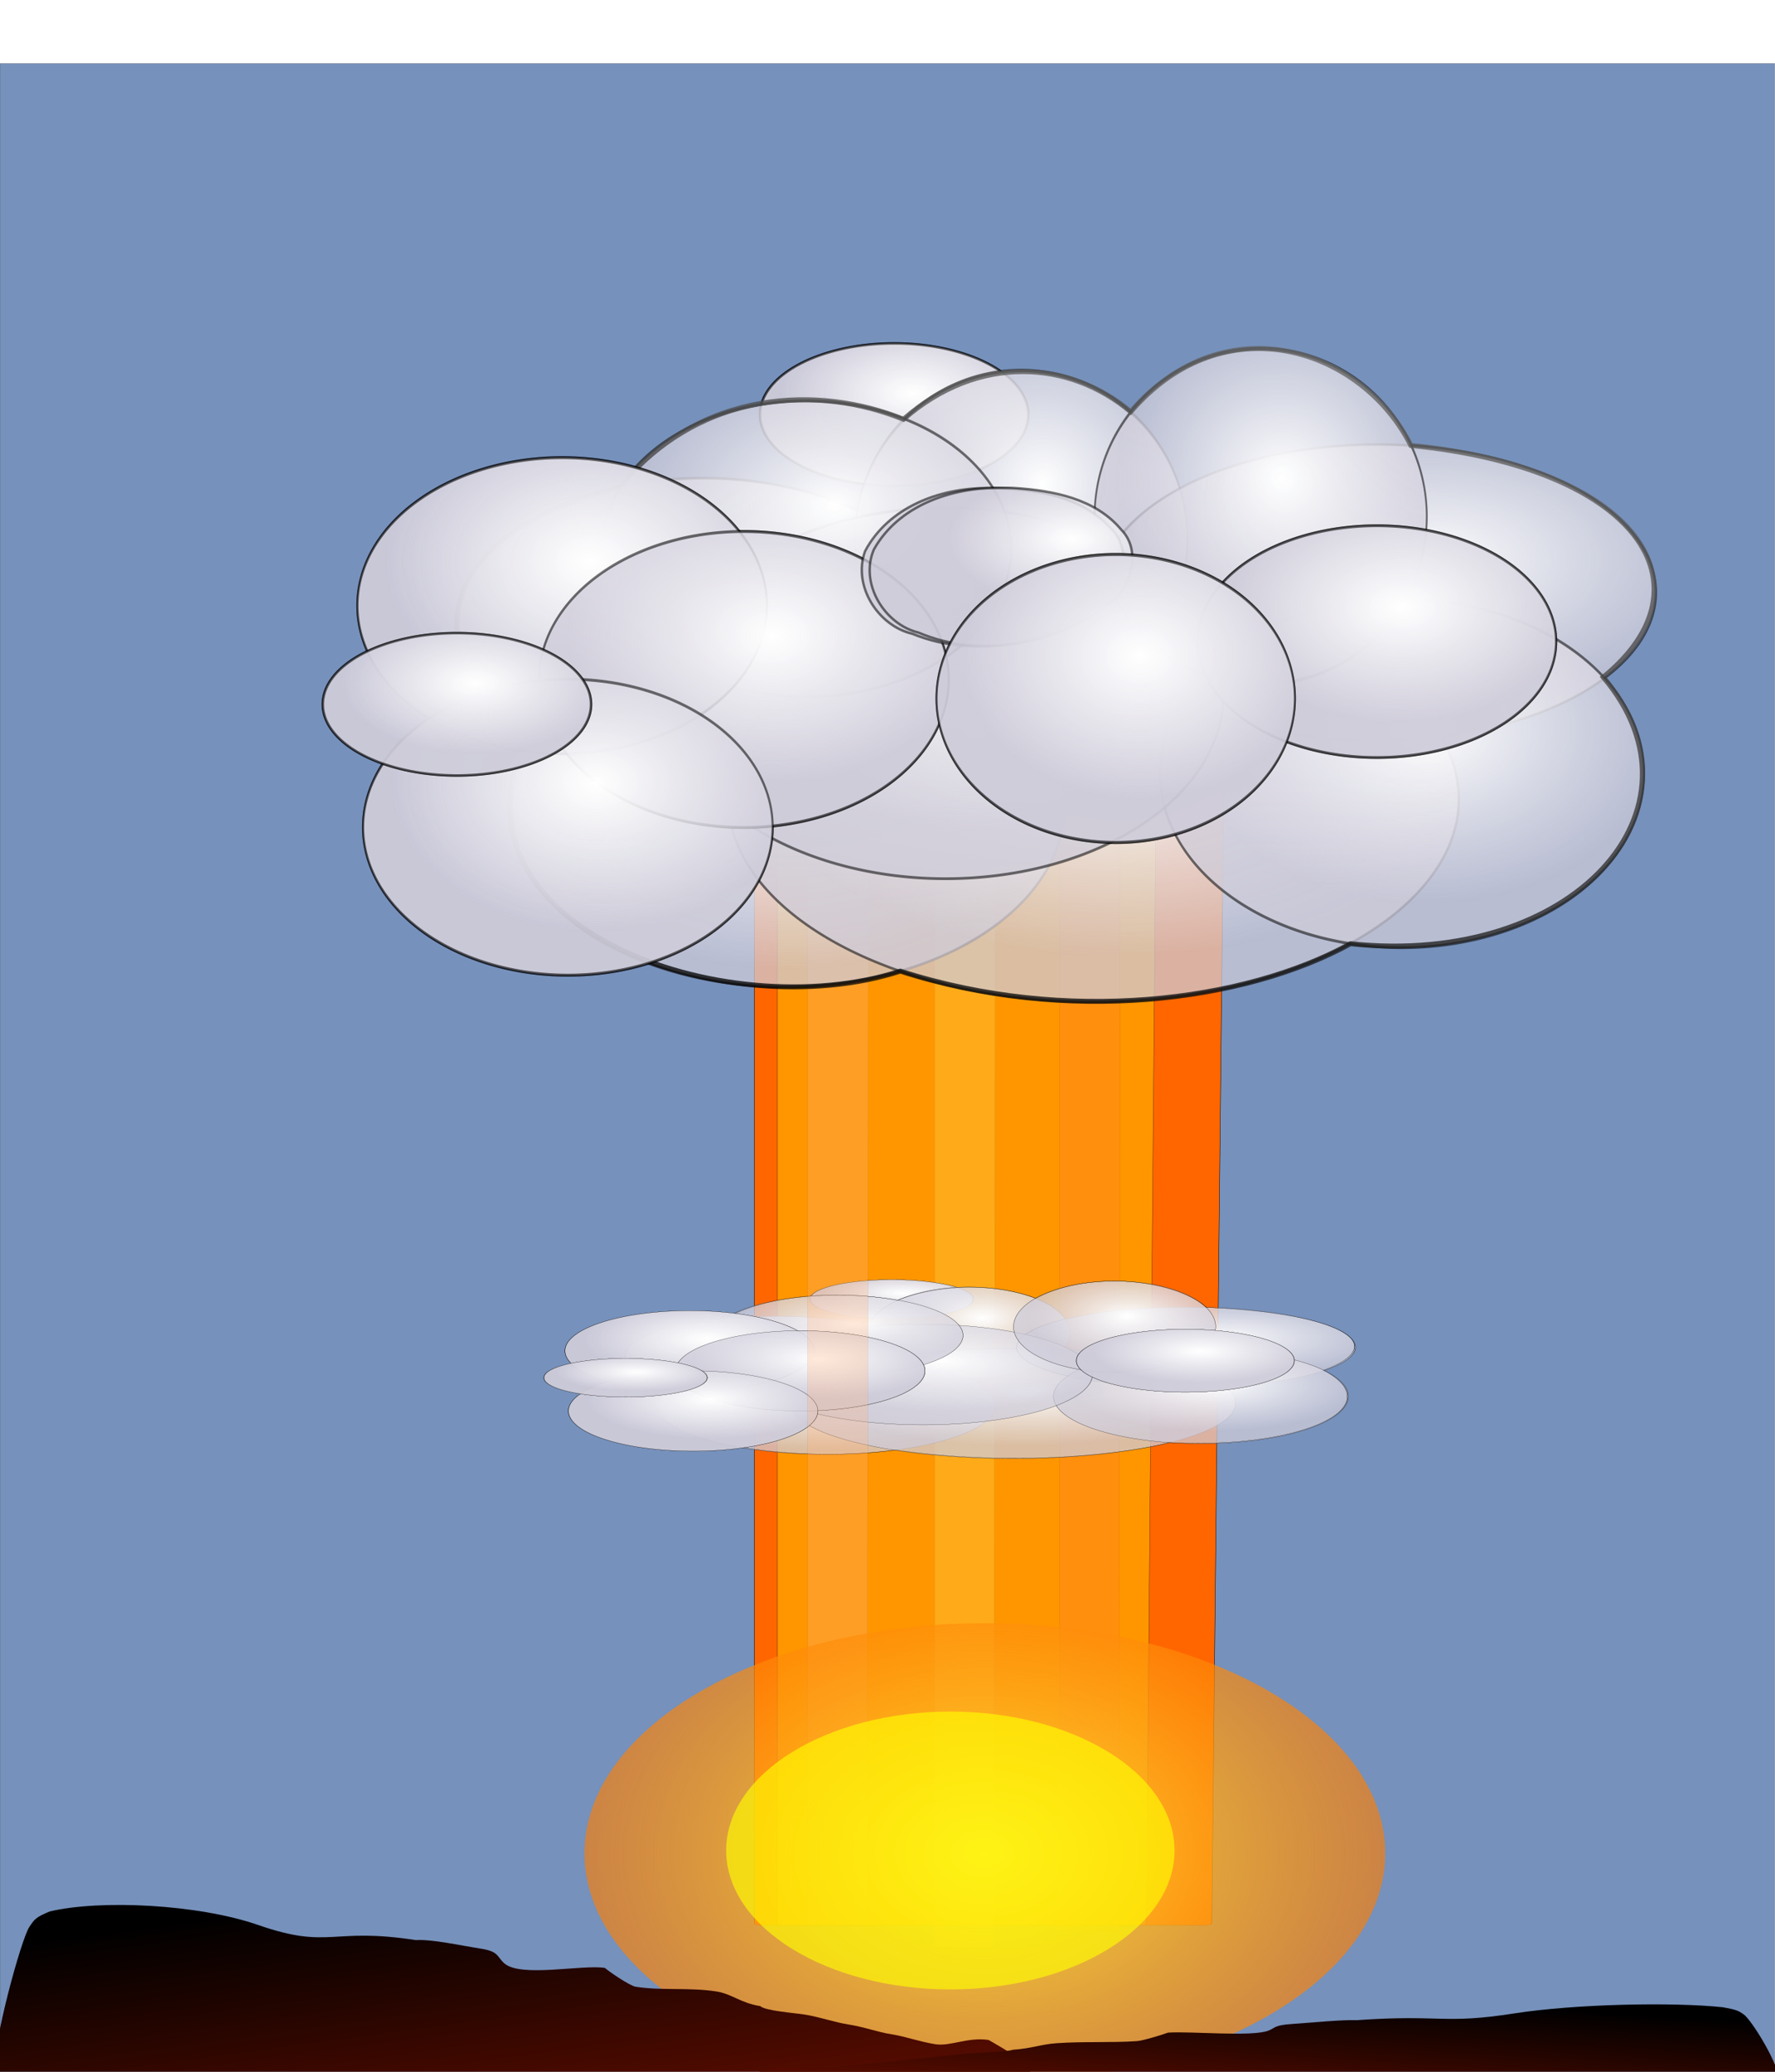 <?xml version="1.0"?>
<svg xmlns="http://www.w3.org/2000/svg" xmlns:xlink="http://www.w3.org/1999/xlink" height="840" width="720" version="1.0" viewBox="0 0 720 840">
  <defs>
    <radialGradient xlink:href="#g" id="ar" gradientUnits="userSpaceOnUse" gradientTransform="matrix(1 0 0 .532 0 118.195)" cx="234.1" cy="218.774" fx="234.1" fy="218.774" r="112.857"/>
    <radialGradient xlink:href="#g" id="at" gradientUnits="userSpaceOnUse" gradientTransform="matrix(1 0 0 .532 0 118.195)" cx="234.1" cy="218.774" fx="234.1" fy="218.774" r="112.857"/>
    <radialGradient r="112.857" fy="218.774" fx="234.1" cy="218.774" cx="234.1" gradientTransform="matrix(1 0 0 .532 0 118.195)" gradientUnits="userSpaceOnUse" id="ag" xlink:href="#g"/>
    <radialGradient r="112.857" fy="222.328" fx="231.429" cy="222.328" cx="231.429" gradientTransform="matrix(1 0 0 .532 0 118.195)" gradientUnits="userSpaceOnUse" id="af" xlink:href="#g"/>
    <radialGradient r="112.857" fy="223.819" fx="230.063" cy="223.819" cx="230.063" gradientTransform="matrix(1 0 0 .532 0 118.195)" gradientUnits="userSpaceOnUse" id="ae" xlink:href="#g"/>
    <radialGradient r="112.857" fy="228.179" fx="239.286" cy="228.179" cx="239.286" gradientTransform="matrix(1 0 0 .532 0 118.195)" gradientUnits="userSpaceOnUse" id="ad" xlink:href="#g"/>
    <radialGradient r="112.857" fy="226.872" fx="225.642" cy="226.872" cx="225.642" gradientTransform="matrix(1 0 0 .532 0 118.195)" gradientUnits="userSpaceOnUse" id="ac" xlink:href="#g"/>
    <radialGradient r="112.857" fy="241.339" fx="218.571" cy="241.339" cx="218.571" gradientTransform="matrix(1 0 0 .532 0 118.195)" gradientUnits="userSpaceOnUse" id="ab" xlink:href="#g"/>
    <radialGradient r="112.857" fy="215.656" fx="232.924" cy="215.656" cx="232.924" gradientTransform="matrix(1 0 0 .532 0 118.195)" gradientUnits="userSpaceOnUse" id="aa" xlink:href="#g"/>
    <radialGradient r="112.857" fy="210.713" fx="228.223" cy="210.713" cx="228.223" gradientTransform="matrix(1.135 0 0 .709 -30.907 80.847)" gradientUnits="userSpaceOnUse" id="Z" xlink:href="#g"/>
    <radialGradient xlink:href="#g" id="aj" gradientUnits="userSpaceOnUse" gradientTransform="matrix(1 0 0 .532 0 118.195)" cx="234.1" cy="218.774" fx="234.1" fy="218.774" r="112.857"/>
    <radialGradient xlink:href="#h" id="ax" gradientUnits="userSpaceOnUse" gradientTransform="matrix(0 -.762 .795 -0 -462.54 1037.64)" cx="412.862" cy="942.254" fx="412.862" fy="942.254" r="123.727"/>
    <radialGradient xlink:href="#g" id="V" gradientUnits="userSpaceOnUse" gradientTransform="matrix(1 0 0 .532 0 118.195)" cx="234.1" cy="218.774" fx="234.1" fy="218.774" r="112.857"/>
    <radialGradient xlink:href="#g" id="U" gradientUnits="userSpaceOnUse" gradientTransform="matrix(1 0 0 .532 0 118.195)" cx="234.1" cy="218.774" fx="234.1" fy="218.774" r="112.857"/>
    <radialGradient xlink:href="#g" id="ao" gradientUnits="userSpaceOnUse" gradientTransform="matrix(1 0 0 .532 0 118.195)" cx="234.1" cy="218.774" fx="234.1" fy="218.774" r="112.857"/>
    <radialGradient xlink:href="#g" id="ak" gradientUnits="userSpaceOnUse" gradientTransform="matrix(1 0 0 .532 0 118.195)" cx="234.1" cy="218.774" fx="234.1" fy="218.774" r="112.857"/>
    <radialGradient xlink:href="#g" id="am" gradientUnits="userSpaceOnUse" gradientTransform="matrix(1 0 0 .532 0 118.195)" cx="234.1" cy="218.774" fx="234.1" fy="218.774" r="112.857"/>
    <radialGradient xlink:href="#g" id="al" gradientUnits="userSpaceOnUse" gradientTransform="matrix(1 0 0 .532 0 118.195)" cx="234.1" cy="218.774" fx="234.1" fy="218.774" r="112.857"/>
    <radialGradient xlink:href="#g" id="an" gradientUnits="userSpaceOnUse" gradientTransform="matrix(1 0 0 .532 0 118.195)" cx="234.1" cy="218.774" fx="234.1" fy="218.774" r="112.857"/>
    <radialGradient xlink:href="#g" id="ap" gradientUnits="userSpaceOnUse" gradientTransform="matrix(1 0 0 .532 0 118.195)" cx="234.1" cy="218.774" fx="234.1" fy="218.774" r="112.857"/>
    <radialGradient xlink:href="#g" id="aq" gradientUnits="userSpaceOnUse" gradientTransform="matrix(1 0 0 .532 0 118.195)" cx="234.1" cy="218.774" fx="234.1" fy="218.774" r="112.857"/>
    <radialGradient xlink:href="#g" id="X" gradientUnits="userSpaceOnUse" gradientTransform="matrix(1 0 0 .532 0 118.195)" cx="234.1" cy="218.774" fx="234.1" fy="218.774" r="112.857"/>
    <radialGradient xlink:href="#g" id="Y" gradientUnits="userSpaceOnUse" gradientTransform="matrix(1 0 0 .532 0 118.195)" cx="234.1" cy="218.774" fx="234.1" fy="218.774" r="112.857"/>
    <radialGradient r="112.857" fy="226.313" fx="232.924" cy="226.313" cx="232.924" gradientTransform="matrix(1 0 0 .532 0 118.195)" gradientUnits="userSpaceOnUse" id="ah" xlink:href="#g"/>
    <radialGradient xlink:href="#g" id="as" gradientUnits="userSpaceOnUse" gradientTransform="matrix(1 0 0 .532 0 118.195)" cx="234.1" cy="218.774" fx="234.1" fy="218.774" r="112.857"/>
    <radialGradient xlink:href="#g" id="au" gradientUnits="userSpaceOnUse" gradientTransform="matrix(1 0 0 .532 0 118.195)" cx="234.1" cy="218.774" fx="234.1" fy="218.774" r="112.857"/>
    <radialGradient xlink:href="#g" id="av" gradientUnits="userSpaceOnUse" gradientTransform="matrix(1 0 0 .532 0 118.195)" cx="234.1" cy="218.774" fx="234.1" fy="218.774" r="112.857"/>
    <radialGradient xlink:href="#g" id="aw" gradientUnits="userSpaceOnUse" gradientTransform="matrix(1 0 0 .532 0 118.195)" cx="234.1" cy="218.774" fx="234.1" fy="218.774" r="112.857"/>
    <radialGradient xlink:href="#g" id="T" gradientUnits="userSpaceOnUse" gradientTransform="matrix(1 0 0 .532 0 118.195)" cx="234.1" cy="218.774" fx="234.1" fy="218.774" r="112.857"/>
    <radialGradient xlink:href="#g" id="S" gradientUnits="userSpaceOnUse" gradientTransform="matrix(1 0 0 .532 0 118.195)" cx="234.1" cy="218.774" fx="234.1" fy="218.774" r="112.857"/>
    <radialGradient xlink:href="#g" id="r" gradientUnits="userSpaceOnUse" gradientTransform="matrix(1 0 0 .532 0 118.195)" cx="234.1" cy="218.774" fx="234.1" fy="218.774" r="112.857"/>
    <radialGradient xlink:href="#g" id="t" gradientUnits="userSpaceOnUse" gradientTransform="matrix(1 0 0 .532 0 118.195)" cx="234.1" cy="218.774" fx="234.1" fy="218.774" r="112.857"/>
    <radialGradient xlink:href="#g" id="u" gradientUnits="userSpaceOnUse" gradientTransform="matrix(1.135 0 0 .709 -30.907 80.847)" cx="228.223" cy="210.713" fx="228.223" fy="210.713" r="112.857"/>
    <radialGradient xlink:href="#g" id="w" gradientUnits="userSpaceOnUse" gradientTransform="matrix(1 0 0 .532 0 118.195)" cx="232.924" cy="215.656" fx="232.924" fy="215.656" r="112.857"/>
    <radialGradient xlink:href="#g" id="y" gradientUnits="userSpaceOnUse" gradientTransform="matrix(1 0 0 .532 0 118.195)" cx="218.571" cy="241.339" fx="218.571" fy="241.339" r="112.857"/>
    <radialGradient xlink:href="#g" id="A" gradientUnits="userSpaceOnUse" gradientTransform="matrix(1 0 0 .532 0 118.195)" cx="225.642" cy="226.872" fx="225.642" fy="226.872" r="112.857"/>
    <radialGradient xlink:href="#g" id="C" gradientUnits="userSpaceOnUse" gradientTransform="matrix(1 0 0 .532 0 118.195)" cx="239.286" cy="228.179" fx="239.286" fy="228.179" r="112.857"/>
    <radialGradient xlink:href="#g" id="E" gradientUnits="userSpaceOnUse" gradientTransform="matrix(1 0 0 .532 0 118.195)" cx="230.063" cy="223.819" fx="230.063" fy="223.819" r="112.857"/>
    <radialGradient xlink:href="#g" id="G" gradientUnits="userSpaceOnUse" gradientTransform="matrix(1 0 0 .532 0 118.195)" cx="231.429" cy="222.328" fx="231.429" fy="222.328" r="112.857"/>
    <radialGradient xlink:href="#g" id="I" gradientUnits="userSpaceOnUse" gradientTransform="matrix(1 0 0 .532 0 118.195)" cx="234.1" cy="218.774" fx="234.1" fy="218.774" r="112.857"/>
    <radialGradient xlink:href="#g" id="J" gradientUnits="userSpaceOnUse" gradientTransform="matrix(1 0 0 .532 0 118.195)" cx="232.924" cy="226.313" fx="232.924" fy="226.313" r="112.857"/>
    <radialGradient xlink:href="#g" id="M" gradientUnits="userSpaceOnUse" gradientTransform="matrix(1 0 0 .532 0 118.195)" cx="234.1" cy="218.774" fx="234.1" fy="218.774" r="112.857"/>
    <radialGradient xlink:href="#g" id="N" gradientUnits="userSpaceOnUse" gradientTransform="matrix(1 0 0 .532 0 118.195)" cx="234.1" cy="218.774" fx="234.1" fy="218.774" r="112.857"/>
    <radialGradient xlink:href="#g" id="O" gradientUnits="userSpaceOnUse" gradientTransform="matrix(1 0 0 .532 0 118.195)" cx="234.1" cy="218.774" fx="234.1" fy="218.774" r="112.857"/>
    <radialGradient xlink:href="#g" id="P" gradientUnits="userSpaceOnUse" gradientTransform="matrix(1 0 0 .532 0 118.195)" cx="234.1" cy="218.774" fx="234.1" fy="218.774" r="112.857"/>
    <radialGradient xlink:href="#g" id="Q" gradientUnits="userSpaceOnUse" gradientTransform="matrix(1 0 0 .532 0 118.195)" cx="234.1" cy="218.774" fx="234.1" fy="218.774" r="112.857"/>
    <radialGradient xlink:href="#g" id="R" gradientUnits="userSpaceOnUse" gradientTransform="matrix(1 0 0 .532 0 118.195)" cx="234.1" cy="218.774" fx="234.1" fy="218.774" r="112.857"/>
    <linearGradient id="l">
      <stop offset="0" stop-color="#c56400"/>
      <stop offset="1" stop-color="#ffc700"/>
    </linearGradient>
    <linearGradient id="k">
      <stop offset="0" stop-color="#fff"/>
      <stop offset="1" stop-color="#fff"/>
    </linearGradient>
    <linearGradient id="i">
      <stop offset="0" stop-color="#4c9595"/>
      <stop offset="1" stop-color="#fff"/>
    </linearGradient>
    <linearGradient id="j">
      <stop offset="0" stop-color="#001f0d" stop-opacity=".772"/>
      <stop offset="1" stop-color="#020" stop-opacity=".082"/>
    </linearGradient>
    <linearGradient id="a">
      <stop offset="0" stop-color="#e82b00"/>
      <stop offset="1" stop-color="#f0fd05"/>
    </linearGradient>
    <linearGradient id="d">
      <stop offset="0" stop-color="#dffbfe" stop-opacity=".612"/>
      <stop offset="1" stop-color="#eefeff" stop-opacity=".327"/>
    </linearGradient>
    <linearGradient id="e">
      <stop offset="0" stop-color="#f0fdfe"/>
      <stop offset="1" stop-color="#f0fdfe" stop-opacity="0"/>
    </linearGradient>
    <linearGradient id="c">
      <stop offset="0" stop-color="#bd2300"/>
      <stop offset="1" stop-color="#fd2f00" stop-opacity="0"/>
    </linearGradient>
    <linearGradient id="m">
      <stop offset="0"/>
      <stop offset="1" stop-color="#510b00"/>
    </linearGradient>
    <linearGradient id="g">
      <stop offset="0" stop-color="#fff"/>
      <stop offset="1" stop-color="#cecbd9" stop-opacity=".743"/>
    </linearGradient>
    <linearGradient id="f">
      <stop offset="0" stop-opacity=".784"/>
      <stop offset="1" stop-color="#727272" stop-opacity=".784"/>
    </linearGradient>
    <linearGradient y2="209.883" x2="420.572" y1="564.733" x1="332.045" gradientTransform="translate(7.072 7.15)" gradientUnits="userSpaceOnUse" id="ai" xlink:href="#f"/>
    <linearGradient id="h">
      <stop offset="0" stop-color="#fbdf3a"/>
      <stop offset="1" stop-color="#ff7c00" stop-opacity=".627"/>
    </linearGradient>
    <linearGradient id="b">
      <stop offset="0" stop-color="#e85d0b" stop-opacity="0"/>
      <stop offset="1" stop-color="#f0fd05"/>
    </linearGradient>
    <linearGradient y2="1199.113" y1="1033.836" xlink:href="#m" x2="-98.345" x1="-270.242" id="az" gradientTransform="matrix(1.755 -.051 -.017 .282 9.272 200.571)" gradientUnits="userSpaceOnUse"/>
    <linearGradient xlink:href="#m" id="aA" gradientUnits="userSpaceOnUse" gradientTransform="matrix(-1.751 .124 .04 .124 -408.623 413.542)" x1="-270.242" y1="1033.836" x2="-98.345" y2="1199.113"/>
    <filter id="o" x="-.176" width="1.352" y="-.026" height="1.052">
      <feGaussianBlur stdDeviation="19.097"/>
    </filter>
    <filter id="K">
      <feGaussianBlur stdDeviation="4.579"/>
    </filter>
    <filter id="s">
      <feGaussianBlur stdDeviation="4.394"/>
    </filter>
    <filter id="n" x="-.626" width="2.253" y="-.092" height="1.184">
      <feGaussianBlur stdDeviation="68.047"/>
    </filter>
    <filter id="H">
      <feGaussianBlur stdDeviation="3.368"/>
    </filter>
    <filter id="p" x="-1.084" width="3.167" y="-.16" height="1.32">
      <feGaussianBlur stdDeviation="118.184"/>
    </filter>
    <filter id="W">
      <feGaussianBlur stdDeviation="2.025"/>
    </filter>
    <filter id="ay" x="-.299" width="1.598" y="-.385" height="1.77">
      <feGaussianBlur stdDeviation="24.388"/>
    </filter>
    <filter id="F">
      <feGaussianBlur stdDeviation="3.725"/>
    </filter>
    <filter id="D">
      <feGaussianBlur stdDeviation="3.769"/>
    </filter>
    <filter id="B">
      <feGaussianBlur stdDeviation="2.81"/>
    </filter>
    <filter id="z">
      <feGaussianBlur stdDeviation="3.414"/>
    </filter>
    <filter id="x">
      <feGaussianBlur stdDeviation="4.579"/>
    </filter>
    <filter id="v">
      <feGaussianBlur stdDeviation="4"/>
    </filter>
    <filter id="L">
      <feGaussianBlur stdDeviation="1.886"/>
    </filter>
    <filter id="q">
      <feGaussianBlur stdDeviation="2.229"/>
    </filter>
  </defs>
  <path opacity=".539" fill="#003380" stroke="#000" stroke-width=".1" d="M-.001 25.747h719.875v819.876H-.001z"/>
  <path transform="matrix(.823 0 0 .306 123.271 467.335)" d="M193.906-731.236L444.372-746.3c1.717 0 10.037-6.15 10.037-4.433l-6.937 1771.36c0 1.717-1.383 3.099-3.1 3.099h-219.25a3.093 3.093 0 01-3.1-3.1V-743.2c0-1.717-29.833 11.965-28.116 11.965z" fill="#f60" stroke="#000" stroke-width=".199" filter="url(#n)"/>
  <path d="M193.906-731.236L444.372-746.3c1.717 0 10.037-6.15 10.037-4.433l-6.937 1771.36c0 1.717-1.383 3.099-3.1 3.099h-219.25a3.093 3.093 0 01-3.1-3.1V-743.2c0-1.717-29.833 11.965-28.116 11.965z" transform="matrix(.664 0 0 .306 167.925 467.335)" opacity=".791" fill="#ffb300" stroke="#000" stroke-width=".222" filter="url(#o)"/>
  <path d="M193.906-731.236L444.372-746.3c1.717 0 10.037-6.15 10.037-4.433l-6.937 1771.36c0 1.717-1.383 3.099-3.1 3.099h-219.25a3.093 3.093 0 01-3.1-3.1V-743.2c0-1.717-29.833 11.965-28.116 11.965z" transform="matrix(.107 0 0 .306 405.958 469.638)" opacity=".539" fill="#ff7f2a" stroke="#000" stroke-width=".552" filter="url(#p)"/>
  <path transform="matrix(.107 0 0 .306 355.285 476.548)" d="M193.906-731.236L444.372-746.3c1.717 0 10.037-6.15 10.037-4.433l-6.937 1771.36c0 1.717-1.383 3.099-3.1 3.099h-219.25a3.093 3.093 0 01-3.1-3.1V-743.2c0-1.717-29.833 11.965-28.116 11.965z" opacity=".539" fill="#fd5" stroke="#000" stroke-width=".552" filter="url(#p)"/>
  <g transform="matrix(.664 0 0 .306 161.157 432.054)" stroke="#000" stroke-width=".222" filter="url(#q)">
    <g stroke-width=".246">
      <g stroke-width=".511" fill-rule="evenodd" stroke-dashoffset="1">
        <path transform="matrix(.442 0 0 .427 205.403 201.56)" d="M331.429 252.362a112.857 60 0 11-225.715 0 112.857 60 0 11225.715 0z" fill="url(#r)" filter="url(#s)"/>
        <path d="M331.429 252.362a112.857 60 0 11-225.715 0 112.857 60 0 11225.715 0z" transform="matrix(.442 0 0 .427 205.403 201.56)" fill="url(#t)" filter="url(#s)"/>
      </g>
      <path transform="matrix(.814 0 0 .887 52.848 161.466)" d="M331.429 252.362a112.857 60 0 11-225.715 0 112.857 60 0 11225.715 0z" fill="url(#u)" fill-rule="evenodd" stroke-width=".261" stroke-dashoffset="1" filter="url(#v)"/>
      <path transform="matrix(.547 0 0 1.007 229.611 99.684)" d="M331.429 252.362a112.857 60 0 11-225.715 0 112.857 60 0 11225.715 0z" fill="url(#w)" fill-rule="evenodd" stroke-width=".299" stroke-dashoffset="1" filter="url(#x)"/>
      <path transform="matrix(.917 0 0 1.081 61.462 177.347)" d="M331.429 252.362a112.857 60 0 11-225.715 0 112.857 60 0 11225.715 0z" fill="url(#y)" fill-rule="evenodd" stroke-width=".223" stroke-dashoffset="1" filter="url(#z)"/>
      <path transform="matrix(1.204 0 0 1.216 113.032 140.857)" d="M331.429 252.362a112.857 60 0 11-225.715 0 112.857 60 0 11225.715 0z" fill="url(#A)" fill-rule="evenodd" stroke-width=".183" stroke-dashoffset="1" filter="url(#B)"/>
      <path transform="matrix(.917 0 0 .887 281.372 149.354)" d="M331.429 252.362a112.857 60 0 11-225.715 0 112.857 60 0 11225.715 0z" fill="url(#C)" fill-rule="evenodd" stroke-dashoffset="1" filter="url(#D)"/>
      <path transform="matrix(.798 0 0 1.044 316.483 174.825)" d="M331.429 252.362a112.857 60 0 11-225.715 0 112.857 60 0 11225.715 0z" fill="url(#E)" fill-rule="evenodd" stroke-width=".243" stroke-dashoffset="1" filter="url(#F)"/>
      <path transform="matrix(.917 0 0 1.111 120.734 128.965)" d="M331.429 252.362a112.857 60 0 11-225.715 0 112.857 60 0 11225.715 0z" fill="url(#G)" fill-rule="evenodd" stroke-width=".22" stroke-dashoffset="1" filter="url(#H)"/>
      <path transform="matrix(.675 0 0 .887 121.875 133.645)" d="M331.429 252.362a112.857 60 0 11-225.715 0 112.857 60 0 11225.715 0z" fill="url(#I)" fill-rule="evenodd" stroke-width=".287" stroke-dashoffset="1" filter="url(#s)"/>
      <path transform="matrix(.547 0 0 1.007 318.65 91.836)" d="M331.429 252.362a112.857 60 0 11-225.715 0 112.857 60 0 11225.715 0z" fill="url(#J)" fill-rule="evenodd" stroke-width=".299" stroke-dashoffset="1" filter="url(#K)"/>
      <path d="M162.636 426.644c-43.737-29.028-43.04-79.582 36.87-99.752 32.591-39.874 80.997-41.396 115.158-27.527 30.436-26.618 67.452-23.917 92.176-3.03 38.297-44.368 93.965-25.519 113.642 13.637 91.785 9.132 123.683 56.718 78.034 93.944 45.417 53.485-12.108 117.653-102.53 108.086-43.166 23.689-115.279 32.766-182.585 11.112-71.076 23.057-188.967-18.078-150.765-96.47z" fill="none" filter="url(#L)" transform="matrix(.917 0 0 .887 17.006 45.335)"/>
      <path d="M331.429 252.362a112.857 60 0 11-225.715 0 112.857 60 0 11225.715 0z" transform="matrix(.675 0 0 .887 33.203 233.784)" fill="url(#M)" fill-rule="evenodd" stroke-width=".287" stroke-dashoffset="1" filter="url(#s)"/>
      <path d="M331.429 252.362a112.857 60 0 11-225.715 0 112.857 60 0 11225.715 0z" transform="matrix(.675 0 0 .887 31.092 154.082)" fill="url(#N)" fill-rule="evenodd" stroke-width=".287" stroke-dashoffset="1" filter="url(#s)"/>
      <path transform="matrix(.675 0 0 .887 98.651 180.65)" d="M331.429 252.362a112.857 60 0 11-225.715 0 112.857 60 0 11225.715 0z" fill="url(#O)" fill-rule="evenodd" stroke-width=".287" stroke-dashoffset="1" filter="url(#s)"/>
      <path transform="matrix(.675 0 0 .887 31.092 154.082)" d="M331.429 252.362a112.857 60 0 11-225.715 0 112.857 60 0 11225.715 0z" fill="url(#P)" fill-rule="evenodd" stroke-width=".287" stroke-dashoffset="1" filter="url(#s)"/>
      <path d="M331.429 252.362a112.857 60 0 11-225.715 0 112.857 60 0 11225.715 0z" transform="matrix(.675 0 0 .887 98.651 180.65)" fill="url(#Q)" fill-rule="evenodd" stroke-width=".287" stroke-dashoffset="1" filter="url(#s)"/>
      <path transform="matrix(.675 0 0 .887 33.203 233.784)" d="M331.429 252.362a112.857 60 0 11-225.715 0 112.857 60 0 11225.715 0z" fill="url(#R)" fill-rule="evenodd" stroke-width=".287" stroke-dashoffset="1" filter="url(#s)"/>
      <g stroke-width=".511" fill-rule="evenodd" stroke-dashoffset="1">
        <path d="M331.429 252.362a112.857 60 0 11-225.715 0 112.857 60 0 11225.715 0z" transform="matrix(.442 0 0 .427 42.839 305.785)" fill="url(#S)" filter="url(#s)"/>
        <path transform="matrix(.442 0 0 .427 42.839 305.785)" d="M331.429 252.362a112.857 60 0 11-225.715 0 112.857 60 0 11225.715 0z" fill="url(#T)" filter="url(#s)"/>
      </g>
      <g stroke-width=".346" fill-rule="evenodd" stroke-dashoffset="1">
        <path transform="matrix(.59 0 0 .695 352.445 215.62)" d="M331.429 252.362a112.857 60 0 11-225.715 0 112.857 60 0 11225.715 0z" fill="url(#U)" filter="url(#s)"/>
        <path d="M331.429 252.362a112.857 60 0 11-225.715 0 112.857 60 0 11225.715 0z" transform="matrix(.59 0 0 .695 352.445 215.62)" fill="url(#V)" filter="url(#s)"/>
      </g>
    </g>
  </g>
  <path transform="matrix(.107 0 0 .306 303.826 467.335)" d="M193.906-731.236L444.372-746.3c1.717 0 10.037-6.15 10.037-4.433l-6.937 1771.36c0 1.717-1.383 3.099-3.1 3.099h-219.25a3.093 3.093 0 01-3.1-3.1V-743.2c0-1.717-29.833 11.965-28.116 11.965z" opacity=".539" fill="#ffb380" stroke="#000" stroke-width=".552" filter="url(#p)"/>
  <g transform="translate(51.808 -129.37)" filter="url(#W)">
    <g fill-rule="evenodd" stroke="#000" stroke-width="2.077" stroke-dashoffset="1" stroke-opacity=".546">
      <path d="M331.429 252.362a112.857 60 0 11-225.715 0 112.857 60 0 11225.715 0z" transform="matrix(.482 0 0 .481 205.537 176.074)" fill="url(#X)" filter="url(#s)"/>
      <path transform="matrix(.482 0 0 .481 205.537 176.074)" d="M331.429 252.362a112.857 60 0 11-225.715 0 112.857 60 0 11225.715 0z" fill="url(#Y)" filter="url(#s)"/>
    </g>
    <path d="M331.429 252.362a112.857 60 0 11-225.715 0 112.857 60 0 11225.715 0z" transform="matrix(.888 0 0 1 39.103 130.886)" fill="url(#Z)" fill-rule="evenodd" stroke="#000" stroke-width="1.061" stroke-dashoffset="1" stroke-opacity=".546" filter="url(#v)"/>
    <path d="M331.429 252.362a112.857 60 0 11-225.715 0 112.857 60 0 11225.715 0z" transform="matrix(.597 0 0 1.135 231.947 61.254)" fill="url(#aa)" fill-rule="evenodd" stroke="#000" stroke-width="1.215" stroke-dashoffset="1" stroke-opacity=".546" filter="url(#x)"/>
    <path d="M331.429 252.362a112.857 60 0 11-225.715 0 112.857 60 0 11225.715 0z" transform="matrix(1 0 0 1.219 48.5 148.785)" fill="url(#ab)" fill-rule="evenodd" stroke="#000" stroke-width=".906" stroke-dashoffset="1" stroke-opacity=".546" filter="url(#z)"/>
    <path d="M331.429 252.362a112.857 60 0 11-225.715 0 112.857 60 0 11225.715 0z" transform="matrix(1.313 0 0 1.37 104.762 107.659)" fill="url(#ac)" fill-rule="evenodd" stroke="#000" stroke-width=".745" stroke-dashoffset="1" stroke-opacity=".546" filter="url(#B)"/>
    <path d="M331.429 252.362a112.857 60 0 11-225.715 0 112.857 60 0 11225.715 0z" transform="translate(288.417 117.235)" fill="url(#ad)" fill-rule="evenodd" stroke="#000" stroke-dashoffset="1" stroke-opacity=".546" filter="url(#D)"/>
    <path d="M331.429 252.362a112.857 60 0 11-225.715 0 112.857 60 0 11225.715 0z" transform="matrix(.87 0 0 1.177 326.722 145.943)" fill="url(#ae)" fill-rule="evenodd" stroke="#000" stroke-width=".988" stroke-dashoffset="1" stroke-opacity=".546" filter="url(#F)"/>
    <path d="M331.429 252.362a112.857 60 0 11-225.715 0 112.857 60 0 11225.715 0z" transform="matrix(1 0 0 1.253 113.165 94.256)" fill="url(#af)" fill-rule="evenodd" stroke="#000" stroke-width=".894" stroke-dashoffset="1" stroke-opacity=".546" filter="url(#H)"/>
    <path d="M331.429 252.362a112.857 60 0 11-225.715 0 112.857 60 0 11225.715 0z" transform="matrix(.736 0 0 1 114.409 99.53)" fill="url(#ag)" fill-rule="evenodd" stroke="#000" stroke-width="1.166" stroke-dashoffset="1" stroke-opacity=".546" filter="url(#s)"/>
    <path d="M331.429 252.362a112.857 60 0 11-225.715 0 112.857 60 0 11225.715 0z" transform="matrix(.597 0 0 1.135 329.086 52.409)" fill="url(#ah)" fill-rule="evenodd" stroke="#000" stroke-width="1.215" stroke-dashoffset="1" stroke-opacity=".546" filter="url(#K)"/>
    <path d="M162.636 426.644c-43.737-29.028-43.04-79.582 36.87-99.752 32.591-39.874 80.997-41.396 115.158-27.527 30.436-26.618 67.452-23.917 92.176-3.03 38.297-44.368 93.965-25.519 113.642 13.637 91.785 9.132 123.683 56.718 78.034 93.944 45.417 53.485-12.108 117.653-102.53 108.086-43.166 23.689-115.279 32.766-182.585 11.112-71.076 23.057-188.967-18.078-150.765-96.47z" fill="none" stroke="url(#ai)" stroke-width="2" filter="url(#L)"/>
    <path transform="matrix(.736 0 0 1 17.67 212.393)" d="M331.429 252.362a112.857 60 0 11-225.715 0 112.857 60 0 11225.715 0z" fill="url(#aj)" fill-rule="evenodd" stroke="#000" stroke-width="1.166" stroke-dashoffset="1" stroke-opacity=".546" filter="url(#s)"/>
    <path transform="matrix(.736 0 0 1 15.367 122.564)" d="M331.429 252.362a112.857 60 0 11-225.715 0 112.857 60 0 11225.715 0z" fill="url(#ak)" fill-rule="evenodd" stroke="#000" stroke-width="1.166" stroke-dashoffset="1" stroke-opacity=".546" filter="url(#s)"/>
    <path d="M331.429 252.362a112.857 60 0 11-225.715 0 112.857 60 0 11225.715 0z" transform="matrix(.736 0 0 1 89.073 152.507)" fill="url(#al)" fill-rule="evenodd" stroke="#000" stroke-width="1.166" stroke-dashoffset="1" stroke-opacity=".546" filter="url(#s)"/>
    <path d="M331.429 252.362a112.857 60 0 11-225.715 0 112.857 60 0 11225.715 0z" transform="matrix(.736 0 0 1 15.367 122.564)" fill="url(#am)" fill-rule="evenodd" stroke="#000" stroke-width="1.166" stroke-dashoffset="1" stroke-opacity=".546" filter="url(#s)"/>
    <path transform="matrix(.736 0 0 1 89.073 152.507)" d="M331.429 252.362a112.857 60 0 11-225.715 0 112.857 60 0 11225.715 0z" fill="url(#an)" fill-rule="evenodd" stroke="#000" stroke-width="1.166" stroke-dashoffset="1" stroke-opacity=".546" filter="url(#s)"/>
    <path d="M331.429 252.362a112.857 60 0 11-225.715 0 112.857 60 0 11225.715 0z" transform="matrix(.736 0 0 1 17.67 212.393)" fill="url(#ao)" fill-rule="evenodd" stroke="#000" stroke-width="1.166" stroke-dashoffset="1" stroke-opacity=".546" filter="url(#s)"/>
    <g fill-rule="evenodd" stroke="#000" stroke-width="2.077" stroke-dashoffset="1" stroke-opacity=".546">
      <path transform="matrix(.482 0 0 .481 28.182 293.543)" d="M331.429 252.362a112.857 60 0 11-225.715 0 112.857 60 0 11225.715 0z" fill="url(#ap)" filter="url(#s)"/>
      <path d="M331.429 252.362a112.857 60 0 11-225.715 0 112.857 60 0 11225.715 0z" transform="matrix(.482 0 0 .481 28.182 293.543)" fill="url(#aq)" filter="url(#s)"/>
    </g>
    <g fill-rule="evenodd" stroke="#000" stroke-width="2.205" stroke-dashoffset="1" stroke-opacity=".546">
      <path transform="matrix(.446 0 0 .461 278.427 239.801)" d="M156.344 189.75c-42.157.11-88.797 16.681-110.002 55.452-11.595 30.815 12.147 65.851 43.014 72.664 58.864 23.352 128.953 8.2 177.191-31.341 16.073-15.904 21.483-45.794 2.672-61.837-26.582-28.371-67.954-33.914-104.87-34.995l-8.005.057z" fill="url(#ar)" filter="url(#s)"/>
      <path transform="matrix(.446 0 0 .461 278.427 239.801)" d="M165.906 189.563c-42.362.181-89.296 15.759-111.602 54.218-13.217 30.13 9.955 65.82 40.474 72.997 58.506 24.136 128.49 9.796 177.652-28.33 16.749-15.218 24.715-44.614 6.893-62.135-23.616-27.413-61.958-34.296-96.271-36.563-5.71-.284-11.43-.26-17.146-.188z" fill="url(#as)" filter="url(#s)"/>
    </g>
    <g fill-rule="evenodd" stroke="#000" stroke-width="1.408" stroke-dashoffset="1" stroke-opacity=".546">
      <path d="M331.429 252.362a112.857 60 0 11-225.715 0 112.857 60 0 11225.715 0z" transform="matrix(.644 0 0 .783 365.956 191.92)" fill="url(#at)" filter="url(#s)"/>
      <path transform="matrix(.644 0 0 .783 365.956 191.92)" d="M331.429 252.362a112.857 60 0 11-225.715 0 112.857 60 0 11225.715 0z" fill="url(#au)" filter="url(#s)"/>
    </g>
    <g fill-rule="evenodd" stroke="#000" stroke-width="1.263" stroke-dashoffset="1" stroke-opacity=".546">
      <path transform="matrix(.644 0 0 .973 260.004 167.025)" d="M331.429 252.362a112.857 60 0 11-225.715 0 112.857 60 0 11225.715 0z" fill="url(#av)" filter="url(#s)"/>
      <path d="M331.429 252.362a112.857 60 0 11-225.715 0 112.857 60 0 11225.715 0z" transform="matrix(.644 0 0 .973 260.004 167.025)" fill="url(#aw)" filter="url(#s)"/>
    </g>
  </g>
  <g fill-rule="evenodd">
    <path transform="matrix(1.659 0 0 1.227 -76.253 -135.705)" d="M384.652 722.99c0 41.956-43.855 76.008-97.89 76.008-54.036 0-97.89-34.052-97.89-76.009s43.854-76.009 97.89-76.009c54.035 0 97.89 34.052 97.89 76.01z" fill="url(#ax)" filter="url(#ay)"/>
    <path d="M384.652 722.99c0 41.956-43.855 76.008-97.89 76.008-54.036 0-97.89-34.052-97.89-76.009s43.854-76.009 97.89-76.009c54.035 0 97.89 34.052 97.89 76.01z" transform="matrix(.929 0 0 .741 119.095 214.55)" opacity=".791" fill="#ff0" filter="url(#ay)"/>
  </g>
  <g fill-rule="evenodd">
    <path d="M-528.255 503.72c20.058-5.998 59.744-6.467 84.797.636 29.594 8.39 29.349-.943 64.094 2.413 6.373-.802 18.37 1.144 26.384 1.918 7.583.733 6.735 2.788 9.937 5.366 6.91 5.565 31.562-1.358 40.89-.457 1.637 1.318 10.482 6.678 12.953 6.916 10.647 1.029 21.52-1.069 32.75.016 6.358.614 10.094 4.122 18.077 4.893 2.257 1.817 13.839 1.966 18.244 2.392 5.55.536 12.424 2.458 17.892 2.986 6.528.631 11.78 2.397 17.893 2.987 5.433.525 11.44 2.364 17.892 2.987 6.038.584 13.036-3.776 21.407-2.968.16.015 11.827 6.01 12.953 6.916 4.819.466 5.351 5.433 3.985 7.748l-419.182 24.905c-1.021-16.045 8.279-58.092 11.097-62.867 1.884-3.192 2.325-4.104 7.937-6.787z" fill="url(#az)" transform="rotate(3.304 -4957.032 10147.585)"/>
    <path d="M151.592 503.396c-20.462-.992-59.996 2.108-84.336 7.352-28.752 6.195-29.286 2.029-63.583 6.416-6.41.175-18.188 2.04-26.098 3.052-7.485.958-6.47 1.8-9.442 3.213-6.413 3.048-31.523 2.028-40.732 3.206-1.518.722-9.874 3.84-12.313 4.152-10.51 1.345-21.506 1.32-32.59 2.738-6.278.803-9.703 2.673-17.583 3.68-2.095.996-13.609 2.028-17.957 2.584-5.478.701-12.16 2.128-17.557 2.819-6.444.824-11.523 2.047-17.557 2.819-5.364.686-11.189 2.004-17.557 2.818-5.96.763-13.289-.59-21.552.467-.158.02-11.269 3.656-12.314 4.152-4.757.609-4.872 2.86-3.32 3.774l419.241-23.886c-.321-7.213-13.082-25.116-16.285-27.003-2.141-1.26-2.656-1.63-8.465-2.353z" fill="url(#aA)" transform="rotate(3.304 -4957.032 10147.585)"/>
  </g>
</svg>
